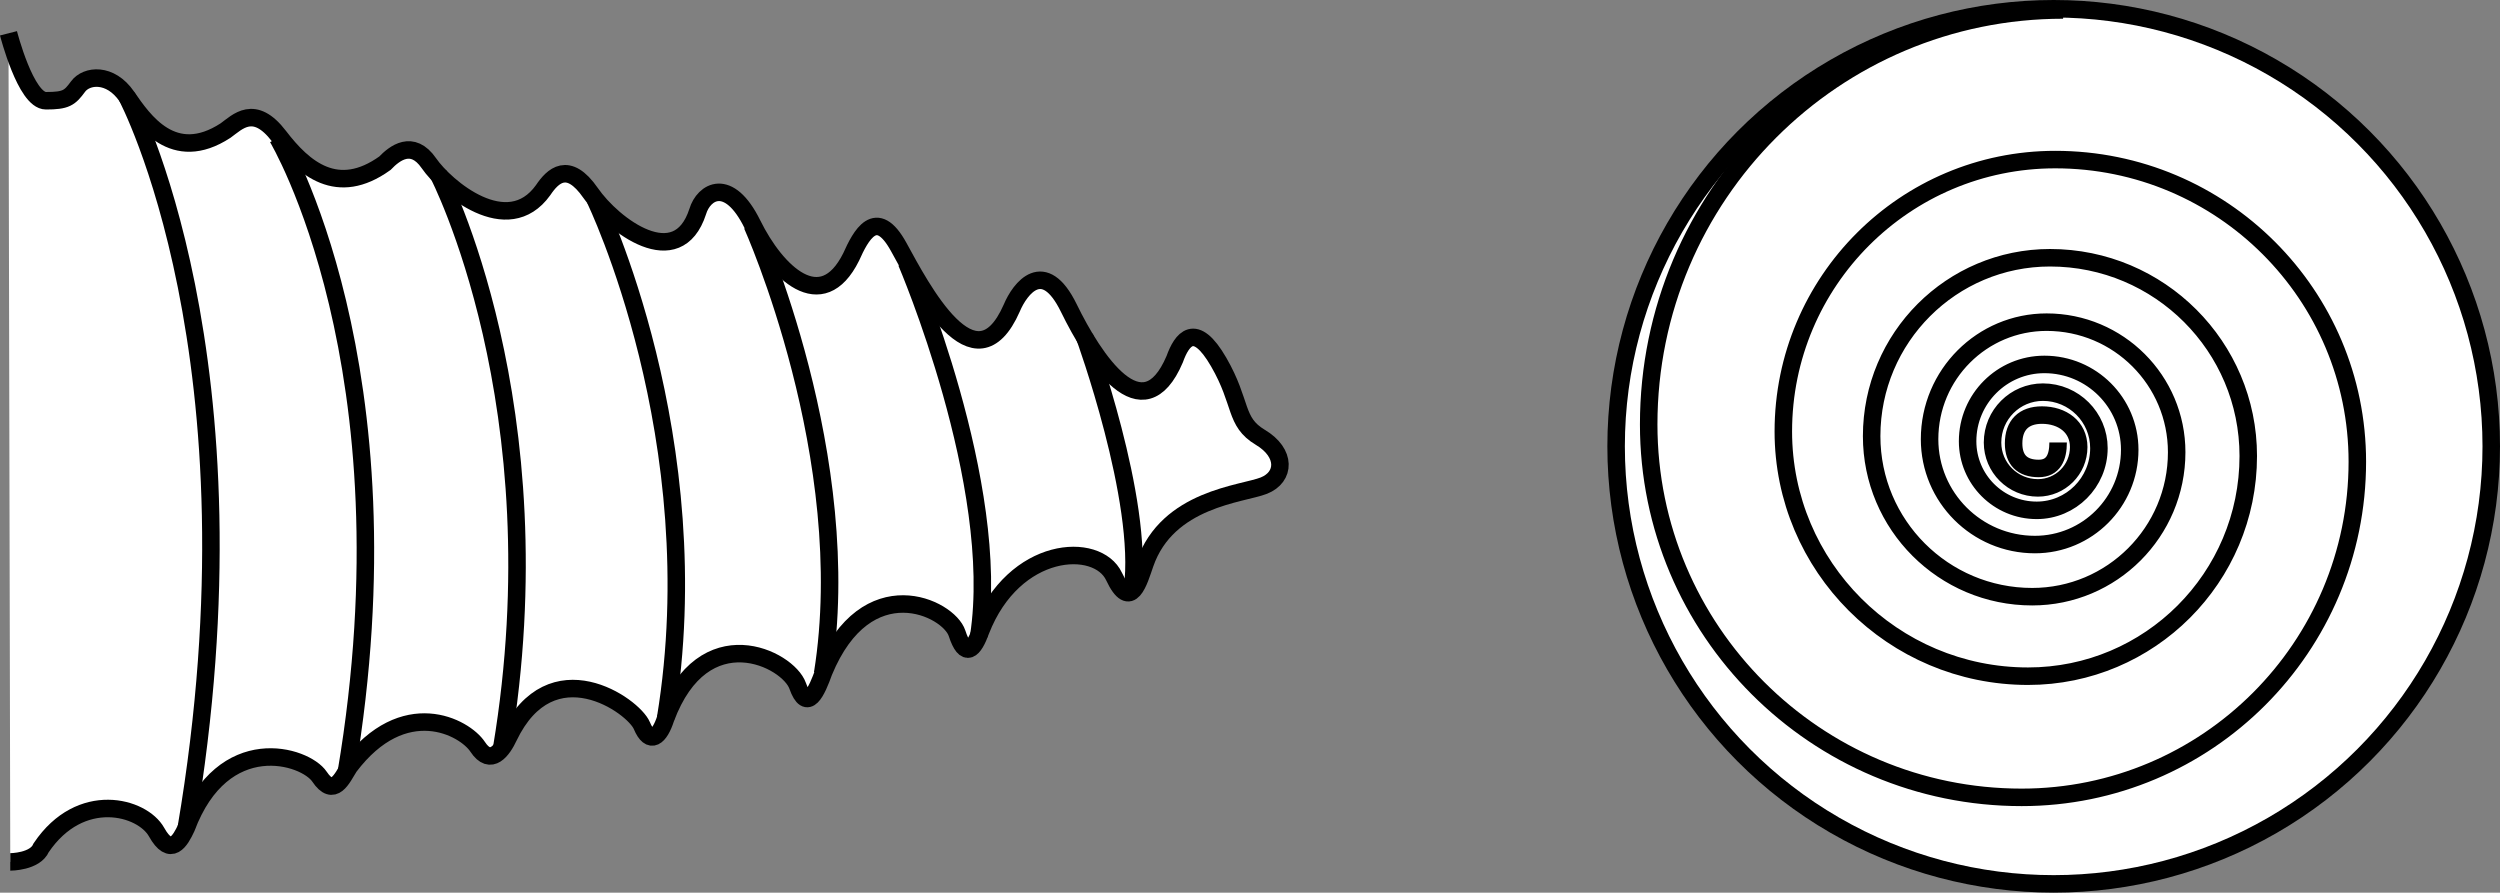 <?xml version="1.0" encoding="iso-8859-1"?>
<!-- Generator: Adobe Illustrator 28.5.0, SVG Export Plug-In . SVG Version: 9.03 Build 54727)  -->
<svg version="1.1" id="image_1_" xmlns="http://www.w3.org/2000/svg" xmlns:xlink="http://www.w3.org/1999/xlink" x="0px" y="0px"
	 width="114.268px" height="40.8px" viewBox="0 0 114.268 40.8" enable-background="new 0 0 114.268 40.8" xml:space="preserve">
<rect x="0" y="0" width="114.268" height="40.8" fill="#808080" stroke="none"/>
<circle fill="#FFFFFF" stroke="#000000" stroke-width="0.8" stroke-miterlimit="10" cx="93.868" cy="20.4" r="20"/>
<path fill="#FFFFFF" stroke="#000000" stroke-width="0.8" stroke-miterlimit="10" d="M0.388,1.522
	c0,0,0.788,3.083,1.712,3.083s1.087-0.13,1.468-0.649s1.468-0.649,2.229,0.454s2.12,3.115,4.512,1.558
	c0.544-0.39,1.305-1.233,2.446,0.26s2.664,2.791,4.838,1.233c0.435-0.454,1.25-1.103,2.011,0
	c0.761,1.103,3.588,3.505,5.219,1.233c0.435-0.649,1.142-1.363,2.175,0.13s3.969,3.7,4.893,0.844
	c0.272-0.909,1.413-1.623,2.501,0.584s3.153,4.219,4.512,1.493c0.435-0.974,1.142-2.337,2.175-0.454
	c1.033,1.882,3.479,6.62,5.165,2.791c0.381-0.909,1.468-2.337,2.61,0c1.142,2.337,3.371,5.777,4.838,2.337
	c0.326-0.909,0.924-1.752,2.011,0.13c1.087,1.882,0.707,2.726,1.903,3.44c1.196,0.714,1.142,1.817,0.163,2.207
	c-0.979,0.39-4.404,0.584-5.436,3.57c-0.272,0.779-0.652,2.207-1.413,0.584
	c-0.761-1.623-4.567-1.428-6.089,2.466c-0.326,0.909-0.707,1.298-1.087,0.13
	c-0.381-1.168-4.132-2.986-6.089,1.752c-0.326,0.909-0.761,1.882-1.196,0.649
	c-0.435-1.233-4.295-3.18-6.035,1.493c-0.272,0.844-0.707,1.233-1.087,0.325
	c-0.381-0.909-4.132-3.57-6.089,0.519c-0.272,0.584-0.816,1.363-1.413,0.454c-0.598-0.909-3.371-2.401-5.871,0.909
	c-0.326,0.519-0.707,1.428-1.359,0.454c-0.652-0.974-4.404-2.142-6.089,2.337
	c-0.272,0.584-0.707,1.363-1.359,0.195s-3.479-1.947-5.274,0.714c-0.272,0.649-1.413,0.649-1.413,0.649"/>
<g>
	<path fill="none" stroke="#000000" stroke-width="0.8" stroke-miterlimit="10" d="M5.797,4.41
		c0,0,6.361,11.943,2.718,33.427"/>
	<path fill="none" stroke="#000000" stroke-width="0.8" stroke-miterlimit="10" d="M12.688,6.293
		c0,0,6.266,10.44,3.14,29.013"/>
	<path fill="none" stroke="#000000" stroke-width="0.8" stroke-miterlimit="10" d="M20.027,7.948
		c0,0,5.514,10.584,2.904,26.245"/>
	<path fill="none" stroke="#000000" stroke-width="0.8" stroke-miterlimit="10" d="M27.203,9.116c0,0,5.314,10.956,3.221,23.707
		"/>
	<path fill="none" stroke="#000000" stroke-width="0.8" stroke-miterlimit="10" d="M34.38,10.285
		c0,0,4.798,10.654,3.221,20.494"/>
	<path fill="none" stroke="#000000" stroke-width="0.8" stroke-miterlimit="10" d="M41.433,11.988
		c0,0,4.363,10.158,3.303,17.087"/>
	<path fill="none" stroke="#000000" stroke-width="0.8" stroke-miterlimit="10" d="M49.571,15.382
		c0,0,2.736,7.506,2.191,11.524"/>
</g>
<path fill="none" stroke="#000000" stroke-width="0.8" stroke-miterlimit="10" d="M94.299,0.456
	c-10.461,0-18.942,8.48-18.942,18.942c0,9.415,7.632,17.047,17.047,17.047c8.473,0,15.343-6.869,15.343-15.343
	c0-7.626-6.182-13.808-13.808-13.808c-6.864,0-12.428,5.564-12.428,12.428c0,6.177,5.008,11.185,11.185,11.185
	c5.559,0,10.066-4.507,10.066-10.066c0-5.003-4.056-9.06-9.06-9.06c-4.503,0-8.154,3.651-8.154,8.154
	c0,4.053,3.285,7.338,7.338,7.338c3.647,0,6.604-2.957,6.604-6.604c0-3.283-2.661-5.944-5.944-5.944
	c-2.954,0-5.35,2.395-5.35,5.35c0,2.659,2.156,4.815,4.815,4.815c2.393,0,4.333-1.94,4.333-4.333
	c0-2.154-1.746-3.9-3.9-3.9c-1.938,0-3.51,1.571-3.51,3.51c0,1.745,1.414,3.159,3.159,3.159
	c1.57,0,2.843-1.273,2.843-2.843c0-1.413-1.146-2.559-2.559-2.559c-1.272,0-2.303,1.031-2.303,2.303
	c0,1.145,0.928,2.073,2.073,2.073c1.03,0,1.865-0.835,1.865-1.865c0-0.927-0.752-1.463-1.679-1.463
	c-0.834,0-1.296,0.461-1.296,1.296c0,0.751,0.393,1.144,1.144,1.144c0.676,0,0.89-0.512,0.89-1.188"/>
</svg>

